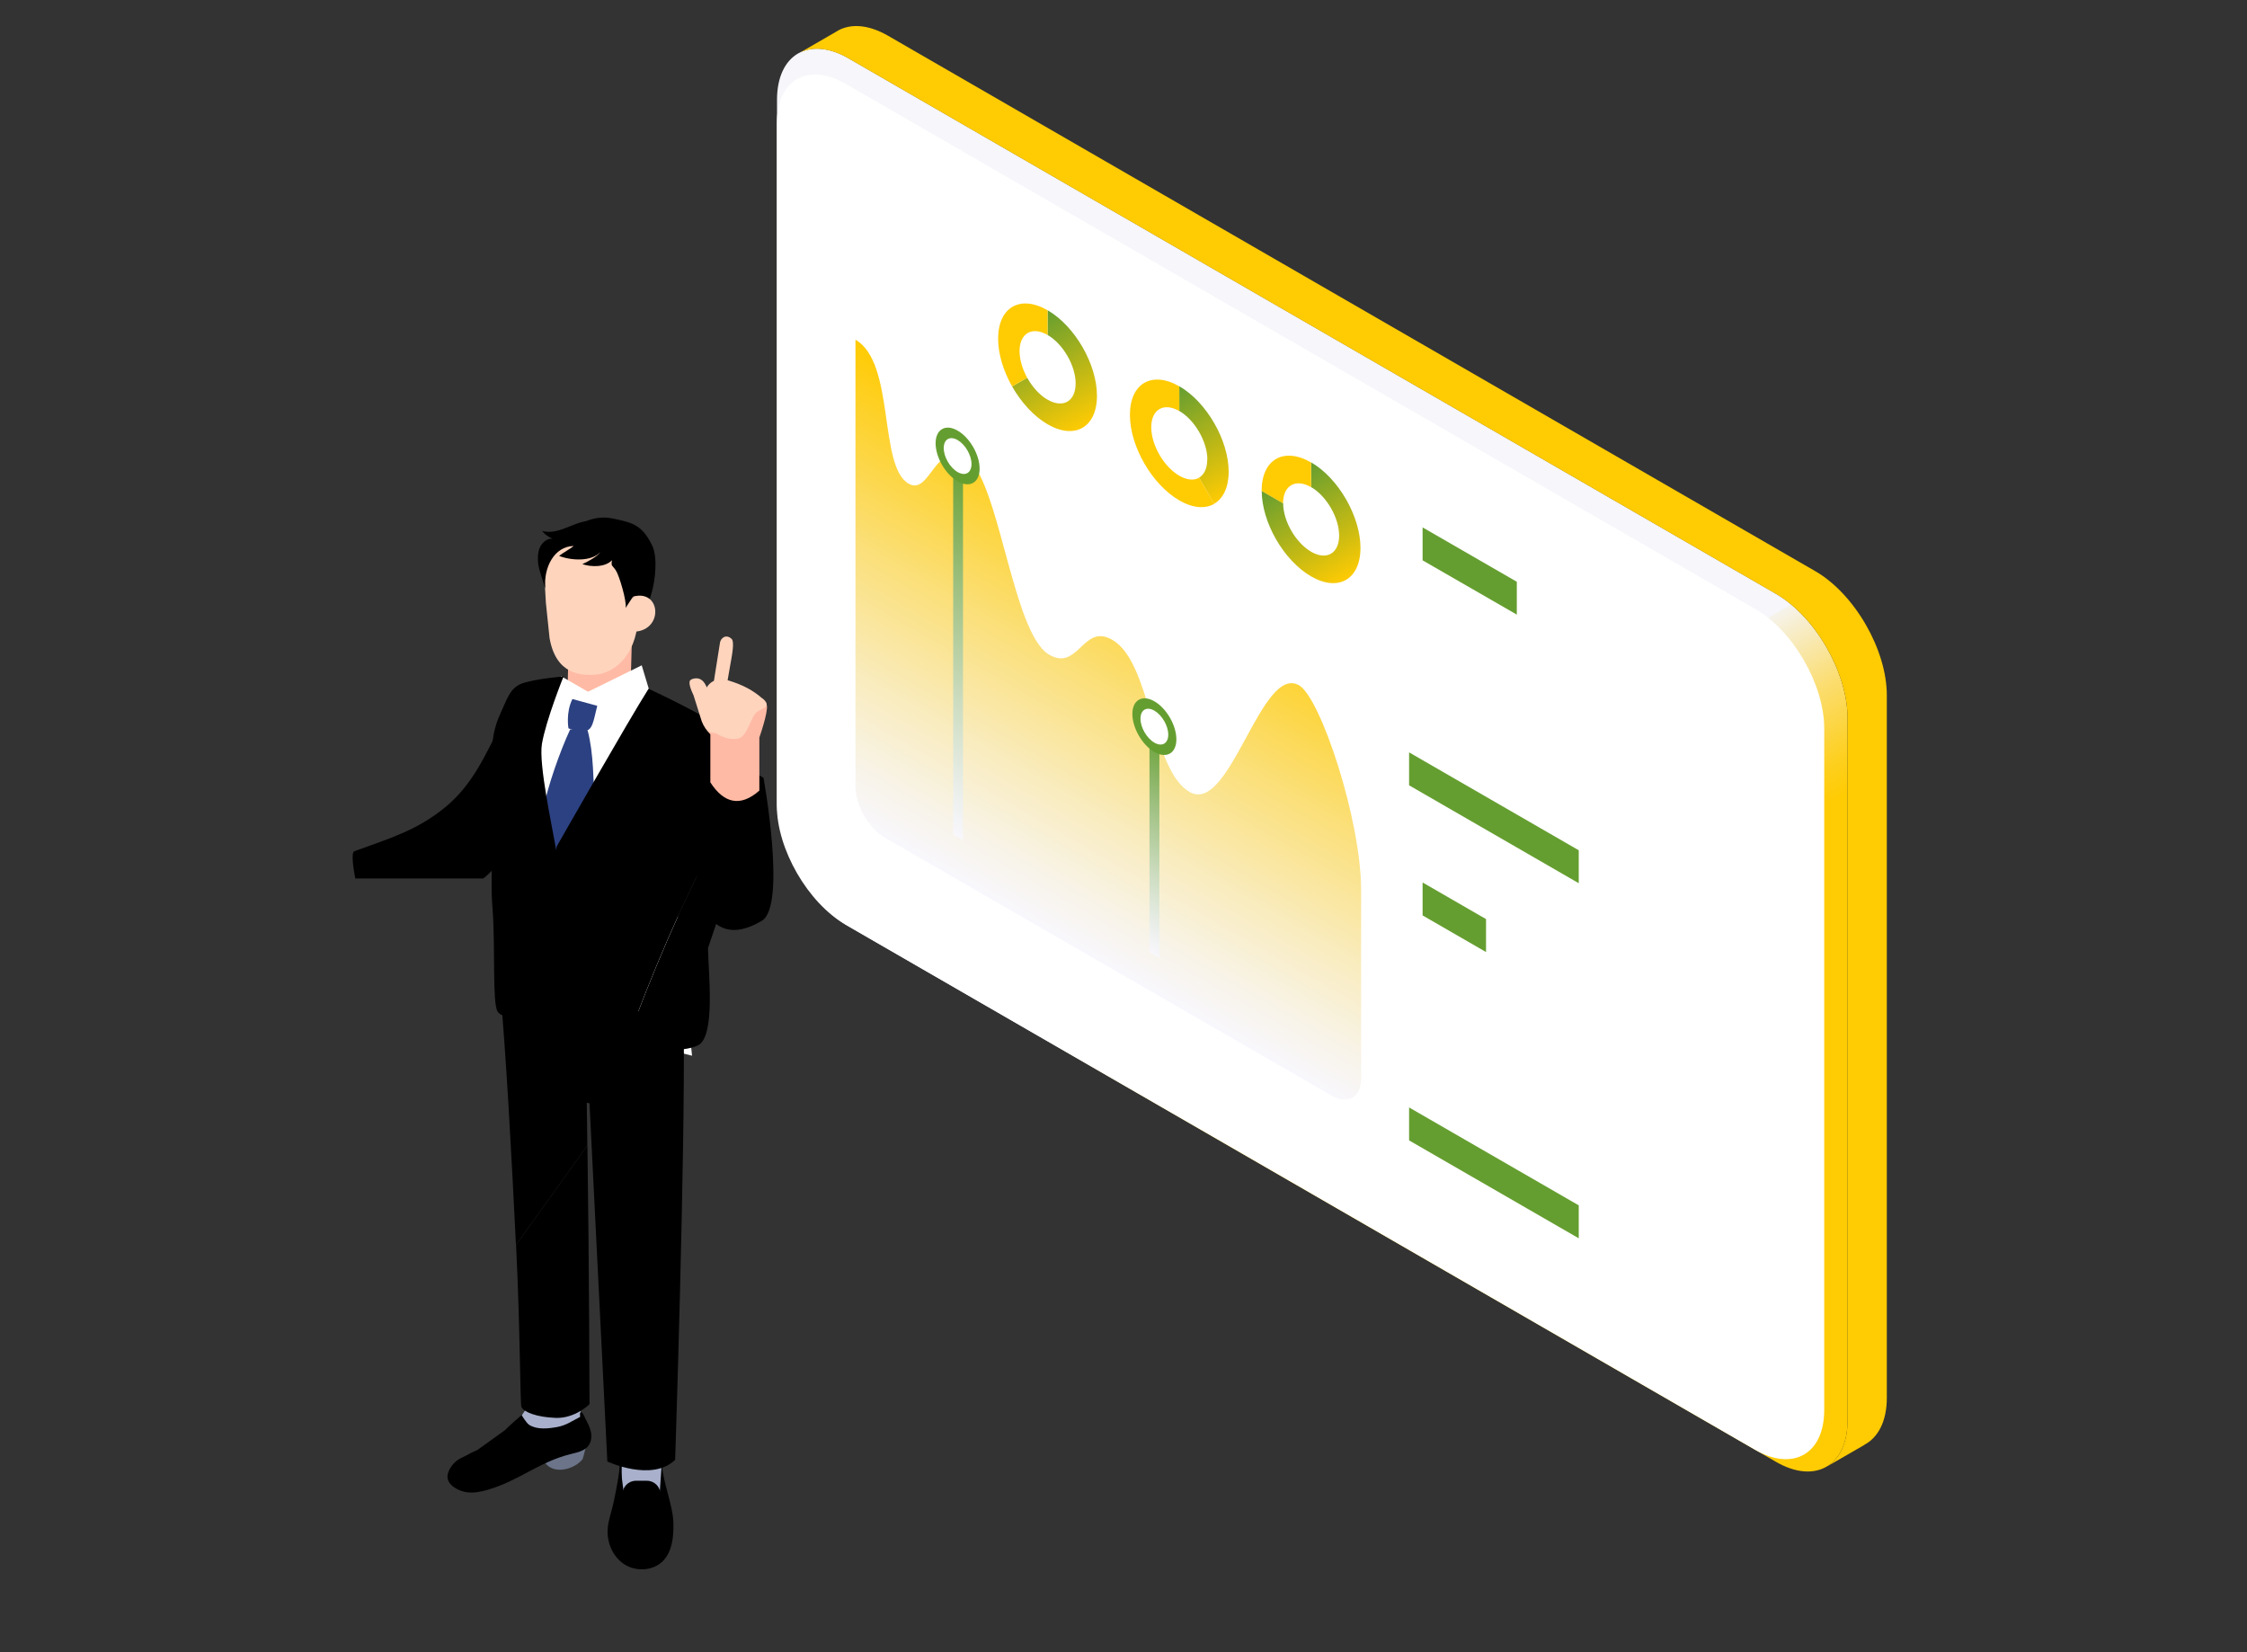 <?xml version="1.0" encoding="UTF-8"?><svg xmlns="http://www.w3.org/2000/svg" width="238" height="175" xmlns:xlink="http://www.w3.org/1999/xlink" viewBox="0 0 238 175"><rect x="0" y="0" width="238" height="175" fill="#333333" stroke="none"/><defs><style>.cls-1{fill:none;}.cls-2{fill:url(#linear-gradient);}.cls-3{fill:#fff;}.cls-4{fill:#ffcb03;}.cls-5{fill:#ffd4bd;}.cls-6{fill:#ffbaa5;}.cls-7{fill:#6b7489;}.cls-8,.cls-9{fill:#659e30;}.cls-10{fill:#a8b0cb;}.cls-11{fill:#2c4181;}.cls-9{mix-blend-mode:multiply;}.cls-12{fill:url(#linear-gradient-3);}.cls-13{fill:url(#linear-gradient-4);}.cls-14{fill:url(#linear-gradient-2);}.cls-15{fill:url(#linear-gradient-6);}.cls-16{fill:url(#linear-gradient-7);}.cls-17{fill:url(#linear-gradient-5);}.cls-18{isolation:isolate;}</style><linearGradient id="linear-gradient" x1="-1900.86" y1="639.92" x2="-1716.75" y2="639.92" gradientTransform="translate(-1319.59 -1165.95) rotate(-120)" gradientUnits="userSpaceOnUse"><stop offset=".33" stop-color="#ffcb03"/><stop offset=".35" stop-color="#fdd021"/><stop offset=".39" stop-color="#fbdd70"/><stop offset=".44" stop-color="#f6f3ec"/><stop offset=".44" stop-color="#f6f6fb"/></linearGradient><linearGradient id="linear-gradient-2" x1="-2242.92" y1="-206.98" x2="-2242.92" y2="-251.1" gradientTransform="translate(-1824.99 -780.07) rotate(-150) scale(1 -1) skewX(-30)" gradientUnits="userSpaceOnUse"><stop offset="0" stop-color="#f8f7fc"/><stop offset=".1" stop-color="#f8f4eb"/><stop offset=".3" stop-color="#f9ecbf"/><stop offset=".58" stop-color="#fbdf78"/><stop offset=".93" stop-color="#fece17"/><stop offset="1" stop-color="#ffcb03"/></linearGradient><linearGradient id="linear-gradient-3" x1="-2135.99" y1="-794.22" x2="-2125.5" y2="-812.38" gradientTransform="translate(-1638.76 -1354.51) rotate(-120) scale(1 -1)" gradientUnits="userSpaceOnUse"><stop offset="0" stop-color="#f8f7fc"/><stop offset=".12" stop-color="#ebefeb"/><stop offset=".36" stop-color="#ccdcbf"/><stop offset=".69" stop-color="#99bd79"/><stop offset="1" stop-color="#659e30"/></linearGradient><linearGradient id="linear-gradient-4" x1="-2111.26" y1="-780.41" x2="-2093.72" y2="-810.79" xlink:href="#linear-gradient-3"/><linearGradient id="linear-gradient-5" x1="-2171.01" y1="-840.4" x2="-2158.38" y2="-840.4" gradientTransform="translate(-1670.72 -1398.47) rotate(-120) scale(1 -1)" gradientUnits="userSpaceOnUse"><stop offset="0" stop-color="#ffcb03"/><stop offset="1" stop-color="#659e30"/></linearGradient><linearGradient id="linear-gradient-6" x1="-2157.05" y1="-834.47" x2="-2144.42" y2="-834.47" xlink:href="#linear-gradient-5"/><linearGradient id="linear-gradient-7" x1="-2143.1" y1="-824.28" x2="-2130.47" y2="-824.28" xlink:href="#linear-gradient-5"/></defs><g class="cls-18"><g id="_レイヤー_2"><g id="_デザイン"><path class="cls-2" d="m188.1,62.89c4.18,2.41,7.59,8.33,7.59,13.15v74.41c0,4.82-3.42,6.79-7.59,4.38l-98.21-56.7c-4.18-2.41-7.59-8.33-7.59-13.15V10.57c0-4.82,3.42-6.8,7.59-4.39l98.22,56.71Z"/><path class="cls-3" d="m185.92,64.5c4.02,2.32,7.3,8.01,7.3,12.65v72.2c0,4.64-3.29,6.53-7.31,4.22l-96.33-55.62c-4.02-2.32-7.3-8.01-7.3-12.65V13.1c0-4.64,3.29-6.54,7.3-4.22l96.33,55.62Z"/><path class="cls-4" d="m197.47,153.03h0c1.46-.77,2.38-2.49,2.38-4.98v-74.41c0-4.82-3.41-10.74-7.59-13.15L94.05,3.78c-2.19-1.26-4.16-1.31-5.54-.39l-3.79,2.19c1.36-.68,3.17-.54,5.16.61l98.22,56.71c4.18,2.41,7.59,8.33,7.59,13.15v74.41c0,2.38-.84,4.06-2.18,4.87l3.97-2.29Z"/><path class="cls-14" d="m141.03,116.04l-47.29-27.3c-1.72-1-3.13-3.44-3.13-5.43v-47.33c4.23,2.44,2.41,13.39,5.63,15.25,2.26,1.31,2.79-4.61,6.09-2.7,3.48,2.01,4.88,18.55,8.79,20.81,3.13,1.81,3.57-3.37,6.69-1.57,4.18,2.41,4.11,13.76,8.2,16.12,4.27,2.46,7.57-13.61,11.59-11.3,2.26,1.3,6.57,14.22,6.57,21.71v19.93c0,1.99-1.41,2.8-3.13,1.81Z"/><polygon class="cls-12" points="121.75 100.87 122.8 101.47 122.8 77.27 121.75 76.66 121.75 100.87"/><path class="cls-9" d="m124.6,78.31c0-1.48-1.04-3.29-2.33-4.03-1.28-.74-2.33-.14-2.33,1.34s1.04,3.29,2.33,4.03c1.28.74,2.33.14,2.33-1.34Z"/><path class="cls-3" d="m123.74,77.81c0-.94-.66-2.07-1.47-2.54-.81-.47-1.47-.09-1.47.85s.66,2.07,1.47,2.54c.81.47,1.47.09,1.47-.85Z"/><polygon class="cls-13" points="100.96 88.4 102 89 102 48.49 100.96 47.89 100.96 88.4"/><path class="cls-9" d="m103.76,49.64c0-1.48-1.04-3.29-2.33-4.03-1.28-.74-2.33-.14-2.33,1.34s1.04,3.29,2.33,4.03c1.28.74,2.33.14,2.33-1.34Z"/><path class="cls-3" d="m102.9,49.15c0-.94-.66-2.07-1.47-2.54-.81-.47-1.47-.09-1.47.85s.66,2.07,1.47,2.54c.81.47,1.47.09,1.47-.85Z"/><path class="cls-17" d="m138.87,58.44c1.64.95,2.97.18,2.97-1.71s-1.33-4.19-2.97-5.14v-2.62c2.89,1.67,5.23,5.72,5.23,9.06s-2.34,4.69-5.23,3.02c-2.89-1.67-5.23-5.72-5.23-9.06l2.27,1.31c0,1.89,1.33,4.19,2.97,5.14Z"/><path class="cls-4" d="m138.87,48.98h0v2.62h0c-1.64-.95-2.97-.18-2.97,1.71l-2.27-1.31c0-3.34,2.34-4.69,5.23-3.02Z"/><path class="cls-15" d="m127.88,48.67c0-1.89-1.33-4.19-2.97-5.14v-2.62c2.89,1.67,5.23,5.72,5.23,9.06,0,1.67-.59,2.84-1.54,3.39l-1.6-2.77c.54-.31.87-.97.87-1.92Z"/><path class="cls-4" d="m119.68,43.94c0-3.34,2.34-4.69,5.23-3.02h0v2.62h0c-1.64-.95-2.97-.18-2.97,1.71s1.33,4.19,2.97,5.14c.82.47,1.56.52,2.1.21l1.6,2.77c-.95.54-2.25.47-3.7-.37-2.89-1.67-5.23-5.72-5.23-9.06Z"/><path class="cls-16" d="m110.96,42.33c1.64.95,2.97.18,2.97-1.71s-1.33-4.19-2.97-5.14v-2.62c2.89,1.67,5.23,5.72,5.23,9.06s-2.34,4.69-5.23,3.02c-1.47-.85-2.8-2.33-3.76-4.01l1.6-.92c.54.97,1.3,1.83,2.15,2.32Z"/><path class="cls-4" d="m110.96,32.86h0v2.62h0c-1.64-.95-2.97-.18-2.97,1.71,0,.91.31,1.92.81,2.82l-1.6.92c-.91-1.61-1.48-3.42-1.48-5.05,0-3.34,2.34-4.69,5.23-3.02Z"/><polygon class="cls-8" points="149.25 120.79 167.22 131.16 167.22 127.67 149.25 117.3 149.25 120.79"/><polygon class="cls-8" points="150.68 96.96 157.4 100.84 157.4 97.35 150.68 93.47 150.68 96.96"/><polygon class="cls-8" points="149.25 83.18 167.22 93.55 167.22 90.06 149.25 79.69 149.25 83.18"/><polygon class="cls-8" points="150.68 59.35 160.66 65.1 160.66 61.62 150.68 55.86 150.68 59.35"/><path d="m69.27,153.27h-2.77c-.47,0-.84.92-.84,1.39v2.28c0,.47.38.85.85.85h2.77c.47,0,.85-.38.85-.85v-2.28c0-.47-.39-1.39-.85-1.39Z"/><polygon class="cls-10" points="65.71 150.57 65.87 154.2 65.8 159.52 70.13 159.39 69.99 150.26 65.71 150.57"/><path d="m70.09,155.07l-.23,3.27-3.71.44-.5-3.93c.02,1.1-.44,3.2-.66,4.28-.19.93-.55,1.82-.62,2.77-.12,1.46.53,2.99,1.76,3.79,1.23.79,3,.71,4.05-.31,1.01-1,1.17-2.56,1.15-3.98-.03-1.93-1.07-4.23-1.24-6.32Z"/><path d="m68.52,156.84h-1.16c-.79,0-1.43.64-1.43,1.43h0c0,.79.64,1.43,1.43,1.43h1.16c.79,0,1.43-.64,1.43-1.43h0c0-.79-.64-1.43-1.43-1.43Z"/><path class="cls-6" d="m66.93,67.3l-6.72,1.94s-.07,2.64-.07,2.8l-1.96,1.08.56,1.87c.98.75,1.1,2.4,2.08,3.15.38.29.84.6,1.32.5.27-.05.48-.22.69-.38.76-.6,6.3-1.6,6.3-1.6l.34-3.11-2.66-1.51c0-.17.13-4.58.13-4.75Z"/><path class="cls-3" d="m62.05,74.25c-2-.21-2.76-1.78-2.76-1.78,0,0-1.19.57-2.17,1.03l-2.48,32.39s13.24,4.64,18.66,5.93l-3.9-38.36s-5.03,1.03-7.34.79Z"/><path class="cls-5" d="m59.81,57.16l-2.21,2.85.22,3.84.39,3.74c.69,3.93,3.41,3.93,4.7,3.88,2.09-.08,4.41-1.99,4.65-5.74.09-1.43.56-3.33.56-3.33l-2.34-4-5.96-1.25Z"/><path d="m64.91,54.92c-2.08-.44-3.84.62-5.51,1.94-.68.54-1.27,1.19-1.63,1.98-.54,1.19,1.1-.38,1.54-.81.76-.74,3.07-.93,4.03-.76.92.16,3.36.83,3.97,1.55.47.56-.46,2.6-.46,2.6l-.23.18s.63,2.71,1.27,3.95c.67-1.22.74-1.43,1.13-2.77.39-1.34.66-3.77.05-5.02-1.08-2.19-2.07-2.39-4.15-2.84Z"/><path class="cls-5" d="m67.06,63.19l-.12,3.72c3.38.09,3.16-4.55.12-3.72Z"/><polygon class="cls-3" points="59.04 73.08 62.35 76.01 62.35 73.31 59.43 71.62 59.04 73.08"/><path class="cls-11" d="m60.39,77.26c-1.09,2.36-2.38,5.99-2.87,8.54l1.5,6.04,3.98-6.82c-.18-2.42-.1-5.15-.76-7.67l-1.85-.09Z"/><path d="m66.38,57.23c-.15-.29-.38-.54-.67-.64l-.43-.05c-.61-.64-1.27-1.07-2.1-1.29-.96-.25-1.96.14-2.88.52-.92.38-1.93.75-2.89.46.3.38.7.67,1.14.83-.55-.06-1.08.34-1.34.87-.25.53-.27,1.15-.21,1.73.08.74.55,1.96.76,2.67-.21-2.16.91-4.46,3.01-4.5-.42.34-1.13.71-1.55,1.05,1.26.5,3.44.63,4.37-.41-.3.47-1.41,1.07-1.91,1.28.96.33,2.42.34,3.14-.41-.11.69.02.49.4,1.06.38.56,1.18,3.32,1.05,4,.16-.31.84-1.26,1.04-1.61.61-1.03.88-3.08.75-4.14-.04-.32-1.54-1.13-1.69-1.42Z"/><polygon class="cls-10" points="55.91 148.95 53.73 152.22 61.47 150.9 61.57 144.86 56.15 145.24 55.91 148.95"/><path d="m54.66,131.85l7.55-10.53c-.03-1.76-.05-3.51-.07-5.23l.37.12.44-11.51-10.02-.38c.66,6.93,1.26,18.19,1.72,27.54Z"/><path d="m60.65,104.86v11.52l1.79.49c.61,12.4,1.89,37.93,1.89,37.93,0,0,4.73,2.21,7.18-.18,0,0,1.07-32.03.91-46l-11.78-3.76Z"/><path class="cls-7" d="m57.87,153.9c.06.28-.13.86-.07,1.13,1.03,1.21,3.13.52,3.91-.48.17-.55.54-1.93.49-2.33l-4.33,1.67Z"/><path d="m61.97,150.18s-.27-.55-.32-.57c-.36-.15-.15.44-.21.47-.84.43-1.46.88-2.38,1.06-.97.18-2.13.31-2.98-.2-.33-.2-.83-1.06-.83-1.06,0,0-1.4,1.2-1.76,1.6l-2.94,2.11c-.88.37-.92.48-1.78.88-.64.3-1.32,1.15-1.37,1.86-.07,1,1.23,1.62,2.06,1.73.73.09,1.46-.05,2.16-.25,3.39-.98,5.42-2.95,8.84-3.8.68-.17,1.44-.32,1.86-.87.32-.42.37-.99.26-1.51-.11-.51-.37-.98-.62-1.44Z"/><polygon class="cls-3" points="62.2 73.31 62.35 76.01 68.95 73.72 67.97 70.47 62.2 73.31"/><path class="cls-11" d="m60.21,77.14s.89.42,1.73.3c.84-.12.9-1.01,1.32-2.68l-2.63-.72c-.72,1.43-.42,3.1-.42,3.1Z"/><path d="m68.69,72.96c-2.12,3.34-9.71,16.67-9.71,16.67-.02.03-.04.18-.07.42-.41-2.44-1.87-9.1-1.51-11.25.42-2.51,2.29-7.15,2.29-7.15,0,0-2.97.23-4.42.75-1.29.47-1.62,1.81-2.25,3.14-.36.76-.59,1.5-.73,2.25-.32,1.69-.22,3.37-.21,5.2,0,2.21.04,4.41.04,6.62,0,2.2-.14,4.46.05,6.66.31,4.05-.04,9.93.53,10.86.67,1.09,3.84.48,5.26-.33.13-.08.25-.22.34-.43,0,.17,0,.26,0,.26,0,0,5.37,3.03,6.6,3.59.27.12.76.27,1.38.41,2.8-7.58,5.91-15.02,9.85-22.32.88-1.69,1.61-3.45,2.28-5.22-.07-2.65-.43-4.42-1.55-5.6-1.31-1.37-8.17-4.54-8.17-4.54Z"/><path d="m76.13,88.33c-3.94,7.3-7.05,14.74-9.85,22.32,2.17.5,5.95.93,7.67.06,1.84-.95,1.09-7.57,1.04-10.3l2.76-8.14c.04-.79.56-3.19.58-3.8.07-2.1.12-3.86.08-5.35-.67,1.77-1.4,3.53-2.28,5.22Z"/><path d="m47.17,85.49c-3,2.48-5.99,3.34-9.64,4.67-.36.13-.1,1.84.1,2.89h13.56c1.23-.97,1.82-2.01,2.19-2.42,1.4-1.5,2.79-2.57,3.19-4.74l-3.19-9.8c-1.98,3.87-3.22,6.93-6.22,9.41Z"/><path d="m54.66,131.85c.44,8.74.43,16.94.57,17.19.29.52,1.55,1.06,3.62,1.14,2.07.08,3.59-1.45,3.59-1.45,0,0-.03-14.33-.22-27.41l-7.55,10.53Z"/><path d="m74.28,81.47s-1.22,12.52.12,14.71c1.34,2.19,3.12,3.22,6.29,1.35,2.65-1.56.18-15.15.18-15.15-4.42-2.54-6.59-.91-6.59-.91Z"/><path class="cls-5" d="m75.95,75.07l-1.2-2.5c-.56-1.13-1.53-.6-1.53-.6-.46.2.04,1.23.24,1.68l.87,2.76c.42,1.07,1.25,1.75,1.5,1.48l1.22-1.53c.46-.2-.89-.83-1.1-1.29Z"/><path class="cls-5" d="m76.26,68.08s-.77,4.85-.77,4.85c-.07.4.1-.11.5-.04l.18.36c.4.07.55.79.62.39.12-.7.42-2.4.54-3.1.18-1.02.5-2.55.16-2.87-.58-.54-1.14-.11-1.23.4Z"/><path class="cls-6" d="m81.12,74.56s-.84-.41-.87-.41c-1.16-.08-1.07,1.26-1.4,2.31h-3.61v.07c-.18-.2-.36-.4-.54-.6-.05-.05-.1-.08-.15-.1.03.9.27,1.46.69,1.94v5.1c1.43,2.21,3.17,2.65,5.19.87v-5.62c.22-.61,1.15-3.47.68-3.56Z"/><path class="cls-5" d="m80.77,74c-1.03-.91-2.12-1.46-3.53-1.9-1.34-.41-2.25.11-2.62,1.23l-.39-.03.12,2.05s.02,2.15,1.16,2.28c.1.01.2.02.29.02.85.53,1.78.74,2.43.56.95-.26,1.29-2.28,1.9-2.76.6-.47,1.68-.56.65-1.47Z"/><rect class="cls-1" width="238" height="175"/></g></g></g></svg>
